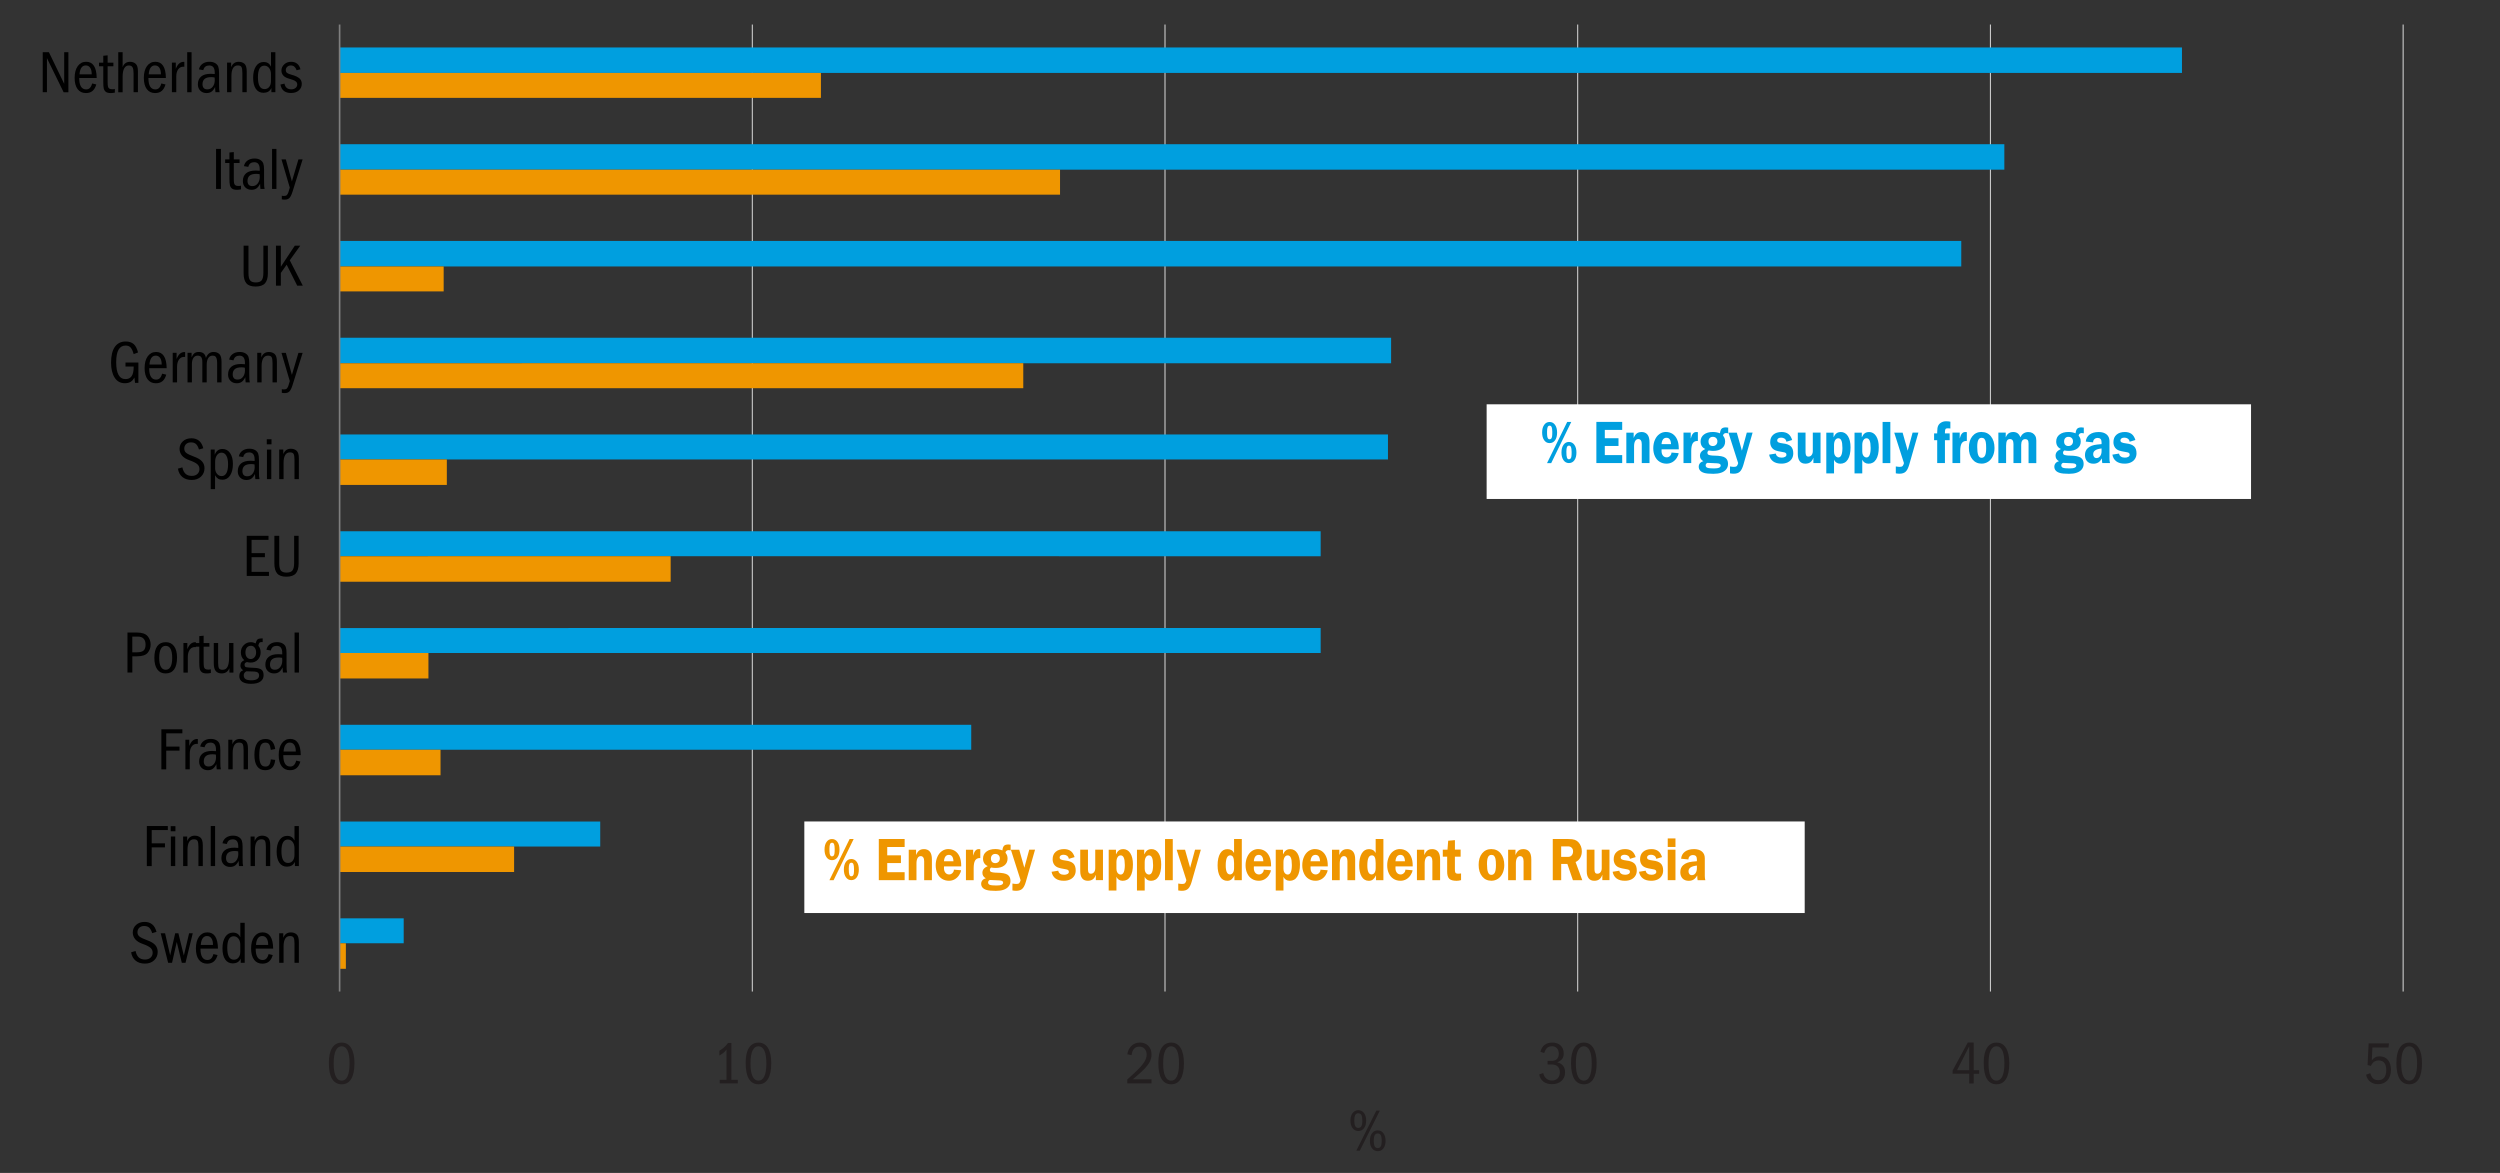 <?xml version="1.0" encoding="UTF-8"?>
<svg id="Layer_2" data-name="Layer 2" xmlns="http://www.w3.org/2000/svg" viewBox="0 0 750 351.89">
  <rect x="0" y="0" width="750" height="351.89" fill="#333333" stroke="none"/>
  <defs>
    <style>
      .cls-1 {
        fill: #ef9600;
      }

      .cls-2 {
        fill: #fff;
        fill-rule: evenodd;
      }

      .cls-3 {
        stroke: #7f7f7f;
        stroke-width: .5px;
      }

      .cls-3, .cls-4 {
        fill: none;
        stroke-linejoin: round;
      }

      .cls-4 {
        stroke: #d9d9d9;
        stroke-dasharray: 0 0 38100 28575;
        stroke-width: .3px;
      }

      .cls-5 {
        fill: #009fdf;
      }

      .cls-6 {
        fill: #231f20;
      }
    </style>
  </defs>
  <path class="cls-4" d="M225.69,7.37V297.47M349.5,7.37V297.47M473.31,7.37V297.47M597.12,7.37V297.47M720.94,7.37V297.47"/>
  <path class="cls-5" d="M654.59,14.23H101.88v7.65H654.59v-7.65h0Zm-53.29,29.03H101.88v7.65h499.42v-7.65h0Zm-12.92,29.03H101.88v7.65h486.5v-7.65h0Zm-171.05,29.03H101.88v7.65H417.33v-7.65h0Zm-.94,29.03H101.88v7.49H416.39v-7.49h0Zm-20.19,29.03H101.88v7.49H396.2v-7.49h0Zm0,29.03H101.88v7.49H396.2v-7.49h0Zm-104.84,29.03H101.88v7.49h189.49v-7.49h0Zm-111.3,29.03H101.88v7.49h78.19v-7.49h0Zm-58.95,29.03h-19.24v7.49h19.24v-7.49h0Z"/>
  <path class="cls-1" d="M246.28,21.88H101.88v7.49H246.28v-7.49h0Zm71.73,29.03H101.88v7.49h216.13v-7.49h0Zm-184.91,29.03h-31.22v7.49h31.22v-7.49h0Zm173.88,29.03H101.88v7.49h205.1v-7.49h0Zm-172.93,28.87h-32.16v7.65h32.16v-7.65h0Zm67.15,29.03H101.88v7.65h99.32v-7.65h0Zm-72.67,29.03h-26.65v7.65h26.65v-7.65h0Zm3.63,29.03h-30.28v7.65h30.28v-7.65h0Zm22.07,29.03h-52.35v7.65h52.35v-7.65h0Zm-50.47,29.03h-1.88v7.65h1.88v-7.65h0Z"/>
  <line class="cls-3" x1="101.88" y1="7.37" x2="101.88" y2="297.47"/>
  <path class="cls-6" d="M102.51,312.78c1.24,0,2.18,.54,2.84,1.61,.66,1.07,.99,2.59,.99,4.55,0,2.1-.33,3.68-.98,4.75-.65,1.07-1.61,1.6-2.85,1.6s-2.23-.54-2.88-1.61c-.65-1.07-.97-2.66-.97-4.76s.33-3.54,1-4.58,1.62-1.56,2.85-1.56Zm-.02,1.1c-.74,0-1.33,.42-1.75,1.27-.42,.85-.63,2.14-.63,3.9s.21,3,.62,3.86c.41,.86,1,1.29,1.77,1.29s1.34-.43,1.75-1.3c.41-.86,.62-2.15,.62-3.85s-.2-3.02-.61-3.88c-.41-.86-1-1.29-1.78-1.29Z"/>
  <g>
    <path class="cls-6" d="M215.92,325.03v-1.08h2.03v-9.07c-.3,.38-.62,.72-.97,1-.35,.28-.74,.54-1.17,.78v-1.44c.49-.29,.94-.61,1.35-.96,.41-.35,.83-.81,1.26-1.38h.99v11.07h1.93v1.08h-5.42Z"/>
    <path class="cls-6" d="M227.55,312.78c1.24,0,2.18,.54,2.84,1.61,.66,1.07,.99,2.59,.99,4.55,0,2.1-.33,3.68-.98,4.75-.65,1.07-1.61,1.6-2.85,1.6s-2.23-.54-2.88-1.61c-.65-1.07-.97-2.66-.97-4.76s.33-3.54,1-4.58,1.62-1.56,2.85-1.56Zm-.02,1.1c-.74,0-1.33,.42-1.75,1.27-.42,.85-.63,2.14-.63,3.9s.21,3,.62,3.86c.41,.86,1,1.29,1.77,1.29s1.34-.43,1.75-1.3c.41-.86,.62-2.15,.62-3.85s-.2-3.02-.61-3.88c-.41-.86-1-1.29-1.78-1.29Z"/>
  </g>
  <g>
    <path class="cls-6" d="M338.19,325.03v-1.21c2.2-1.91,3.71-3.39,4.55-4.46,.84-1.06,1.26-2.04,1.26-2.94,0-.72-.2-1.31-.6-1.76-.4-.45-.94-.67-1.61-.67-.64,0-1.15,.21-1.55,.62-.4,.41-.65,1.06-.77,1.94l-1.28-.27c.18-1.09,.61-1.95,1.29-2.57,.68-.62,1.51-.94,2.49-.94,1.04,0,1.89,.33,2.53,.98,.64,.65,.96,1.52,.96,2.58,0,.74-.16,1.45-.49,2.11-.32,.66-.83,1.36-1.5,2.09-.68,.73-1.89,1.82-3.63,3.26h5.62v1.24h-7.27Z"/>
    <path class="cls-6" d="M351.35,312.78c1.24,0,2.18,.54,2.84,1.61,.66,1.07,.99,2.59,.99,4.55,0,2.1-.33,3.68-.98,4.75-.65,1.07-1.61,1.6-2.85,1.6s-2.23-.54-2.88-1.61c-.65-1.07-.97-2.66-.97-4.76s.33-3.54,1-4.58,1.62-1.56,2.85-1.56Zm-.02,1.1c-.74,0-1.33,.42-1.75,1.27-.42,.85-.63,2.14-.63,3.9s.21,3,.62,3.86c.41,.86,1,1.29,1.77,1.29s1.34-.43,1.75-1.3c.41-.86,.62-2.15,.62-3.85s-.2-3.02-.61-3.88c-.41-.86-1-1.29-1.78-1.29Z"/>
  </g>
  <g>
    <path class="cls-6" d="M464.27,319.35v-1.08h1.24c.67,0,1.19-.19,1.57-.57s.56-.9,.56-1.58-.18-1.21-.55-1.63c-.37-.41-.86-.62-1.49-.62s-1.1,.17-1.47,.5c-.37,.33-.65,.84-.86,1.54l-1.15-.36c.25-.96,.68-1.66,1.29-2.11,.61-.44,1.37-.67,2.3-.67,1.04,0,1.87,.3,2.48,.89s.92,1.38,.92,2.37c0,.67-.15,1.21-.44,1.61-.29,.4-.8,.76-1.5,1.07,.79,.19,1.38,.54,1.77,1.05,.39,.51,.58,1.16,.58,1.95,0,1.06-.36,1.91-1.07,2.56s-1.67,.98-2.85,.98c-1.07,0-1.94-.26-2.61-.79-.67-.53-1.08-1.24-1.22-2.14l1.19-.41c.17,.72,.49,1.28,.95,1.67,.47,.39,1.02,.58,1.66,.58,.72,0,1.3-.22,1.73-.67,.43-.44,.65-1.05,.65-1.82s-.22-1.35-.67-1.75c-.44-.4-1.09-.59-1.94-.59h-1.06Z"/>
    <path class="cls-6" d="M475.16,312.78c1.24,0,2.18,.54,2.84,1.61,.66,1.07,.99,2.59,.99,4.55,0,2.1-.33,3.68-.98,4.75-.65,1.07-1.61,1.6-2.85,1.6s-2.23-.54-2.88-1.61c-.65-1.07-.97-2.66-.97-4.76s.33-3.54,1-4.58,1.62-1.56,2.85-1.56Zm-.02,1.1c-.74,0-1.33,.42-1.75,1.27-.42,.85-.63,2.14-.63,3.9s.21,3,.62,3.86c.41,.86,1,1.29,1.77,1.29s1.34-.43,1.75-1.3c.41-.86,.62-2.15,.62-3.85s-.2-3.02-.61-3.88c-.41-.86-1-1.29-1.78-1.29Z"/>
  </g>
  <g>
    <path class="cls-6" d="M590.75,325.03v-2.9h-4.97v-.97l4.54-8.39h1.8v8.28h1.62v1.08h-1.62v2.9h-1.37Zm0-11.12l-3.64,7.15h3.64v-7.15Z"/>
    <path class="cls-6" d="M598.96,312.78c1.24,0,2.18,.54,2.84,1.61,.66,1.07,.99,2.59,.99,4.55,0,2.1-.33,3.68-.98,4.75-.65,1.07-1.61,1.6-2.85,1.6s-2.23-.54-2.88-1.61c-.65-1.07-.97-2.66-.97-4.76s.33-3.54,1-4.58,1.62-1.56,2.85-1.56Zm-.02,1.1c-.74,0-1.33,.42-1.75,1.27-.42,.85-.63,2.14-.63,3.9s.21,3,.62,3.86c.41,.86,1,1.29,1.77,1.29s1.34-.43,1.75-1.3c.41-.86,.62-2.15,.62-3.85s-.2-3.02-.61-3.88c-.41-.86-1-1.29-1.78-1.29Z"/>
  </g>
  <g>
    <path class="cls-6" d="M711.09,321.97c.22,.72,.5,1.25,.86,1.58,.36,.34,.88,.5,1.55,.5,.77,0,1.36-.26,1.76-.78,.41-.52,.61-1.28,.61-2.28,0-.91-.19-1.61-.57-2.11s-.94-.74-1.68-.74c-.53,0-.98,.12-1.36,.37s-.71,.66-.98,1.25l-1.01-.25,.32-6.5h6.1l-.13,1.24h-4.84l-.18,3.83c.34-.41,.68-.71,1.03-.89,.35-.19,.79-.28,1.33-.28,1.06,0,1.88,.36,2.48,1.09,.6,.73,.9,1.7,.9,2.92,0,1.36-.35,2.42-1.06,3.19-.71,.77-1.64,1.15-2.81,1.15-.92,0-1.71-.26-2.37-.77-.65-.52-1.06-1.21-1.21-2.07l1.24-.47Z"/>
    <path class="cls-6" d="M722.77,312.78c1.24,0,2.18,.54,2.84,1.61,.66,1.07,.99,2.59,.99,4.55,0,2.1-.33,3.68-.98,4.75-.65,1.07-1.61,1.6-2.85,1.6s-2.23-.54-2.88-1.61c-.65-1.07-.97-2.66-.97-4.76s.33-3.54,1-4.58,1.62-1.56,2.85-1.56Zm-.02,1.1c-.74,0-1.33,.42-1.75,1.27-.42,.85-.63,2.14-.63,3.9s.21,3,.62,3.86c.41,.86,1,1.29,1.77,1.29s1.34-.43,1.75-1.3c.41-.86,.62-2.15,.62-3.85s-.2-3.02-.61-3.88c-.41-.86-1-1.29-1.78-1.29Z"/>
  </g>
  <g>
    <path d="M19.08,27.66l-5-10.22v10.22h-1.26V15.66h1.85l4.59,9.49V15.66h1.26v12.01h-1.44Z"/>
    <path d="M28.89,25.32c-.23,.84-.59,1.48-1.1,1.93s-1.18,.67-2.02,.67c-1.07,0-1.9-.4-2.49-1.19s-.89-1.91-.89-3.37,.31-2.66,.94-3.53c.63-.86,1.47-1.3,2.51-1.3s1.78,.4,2.32,1.19,.82,2.02,.85,3.67h-5.24v.13c0,1.09,.18,1.91,.53,2.47,.35,.55,.87,.83,1.54,.83,.46,0,.83-.14,1.12-.43,.29-.29,.52-.74,.68-1.35l1.24,.29Zm-1.37-3.01c0-.88-.16-1.54-.48-2-.32-.46-.76-.68-1.34-.68-.52,0-.94,.22-1.26,.65-.32,.43-.52,1.11-.59,2.03h3.67Z"/>
    <path d="M34.44,27.79c-.32,.06-.58,.1-.76,.11-.19,.01-.33,.02-.44,.02-.7,0-1.2-.13-1.5-.38-.31-.25-.51-.58-.61-.97-.1-.4-.15-1.08-.15-2.05v-4.64h-1.28v-1.08h1.28v-2.07l1.31-.13v2.2h1.73v1.08h-1.73v4.64c0,.66,.03,1.13,.09,1.4,.06,.28,.18,.49,.37,.63,.19,.14,.49,.22,.91,.22,.16,0,.29,0,.41-.02,.12-.01,.25-.04,.38-.07v1.12Z"/>
    <path d="M40.07,27.66v-5.72c0-.8-.1-1.39-.31-1.75-.2-.37-.58-.55-1.13-.55-.59,0-1.04,.29-1.36,.86-.32,.58-.48,1.39-.48,2.45v4.72h-1.31V15.66h1.31v4.5c.18-.54,.46-.95,.85-1.22s.84-.4,1.37-.4c.67,0,1.24,.2,1.69,.6,.46,.4,.68,1.16,.68,2.26v6.26h-1.31Z"/>
    <path d="M49.65,25.32c-.23,.84-.59,1.48-1.1,1.93s-1.18,.67-2.02,.67c-1.07,0-1.9-.4-2.49-1.19s-.89-1.91-.89-3.37,.31-2.66,.94-3.53c.63-.86,1.47-1.3,2.51-1.3s1.78,.4,2.32,1.19,.82,2.02,.85,3.67h-5.24v.13c0,1.09,.18,1.91,.53,2.47,.35,.55,.87,.83,1.54,.83,.46,0,.83-.14,1.12-.43,.29-.29,.52-.74,.68-1.35l1.24,.29Zm-1.37-3.01c0-.88-.16-1.54-.48-2-.32-.46-.76-.68-1.34-.68-.52,0-.94,.22-1.26,.65-.32,.43-.52,1.11-.59,2.03h3.67Z"/>
    <path d="M51.57,27.66v-8.87h1.17v1.85c.3-.74,.64-1.28,1.03-1.6,.39-.32,.83-.49,1.31-.49h.22v1.48l-.31-.02c-.65,0-1.16,.27-1.54,.8-.38,.53-.57,1.26-.57,2.17v4.68h-1.31Z"/>
    <path d="M56.16,27.66V15.66h1.31v12.01h-1.31Z"/>
    <path d="M64.64,27.66c-.02-.2-.05-.43-.07-.69-.02-.26-.04-.55-.04-.87-.31,.65-.67,1.11-1.08,1.4s-.9,.42-1.48,.42c-.77,0-1.4-.24-1.88-.72-.49-.48-.73-1.12-.73-1.91,0-1.01,.33-1.78,.98-2.33,.65-.55,1.62-.82,2.91-.82,.58,.01,.97,.04,1.17,.07v-.45c0-.71-.14-1.24-.41-1.59-.27-.35-.69-.53-1.25-.53-.44,0-.82,.11-1.12,.32-.3,.22-.52,.58-.65,1.08l-1.3-.22c.13-.7,.48-1.25,1.05-1.67,.57-.41,1.27-.62,2.1-.62,.67,0,1.24,.13,1.7,.4s.77,.62,.94,1.06c.16,.44,.24,1.06,.24,1.86v3.37c0,.77,0,1.29,.03,1.58,.02,.28,.06,.57,.13,.85h-1.26Zm-.23-4.41c-.17-.04-.33-.06-.5-.08-.16-.02-.34-.03-.53-.03-.91,0-1.58,.18-2,.54-.42,.36-.63,.89-.63,1.6,0,.46,.12,.83,.35,1.11,.23,.28,.61,.42,1.12,.42,.65,0,1.18-.26,1.59-.78s.62-1.18,.62-1.97c0-.34-.01-.61-.04-.81Z"/>
    <path d="M72.71,27.66v-5.74c0-.88-.09-1.48-.26-1.8s-.54-.49-1.09-.49c-.64,0-1.12,.26-1.44,.79-.32,.53-.49,1.31-.49,2.34v4.9h-1.31v-8.87h1.22v1.37c.24-.58,.55-.99,.92-1.24s.83-.38,1.37-.38c.67,0,1.24,.2,1.7,.59,.46,.4,.69,1.17,.69,2.32v6.21h-1.31Z"/>
    <path d="M81.42,27.66v-1.24c-.25,.5-.58,.87-.98,1.09-.4,.22-.87,.33-1.39,.33-1,0-1.76-.4-2.3-1.19s-.81-1.9-.81-3.33,.29-2.62,.86-3.46c.57-.84,1.33-1.26,2.29-1.26,.55,0,1,.12,1.35,.35,.35,.23,.64,.58,.86,1.04v-4.34h1.31v12.01h-1.19Zm-.13-5.42c0-.74-.19-1.35-.56-1.83-.37-.47-.85-.71-1.44-.71-.62,0-1.1,.29-1.42,.86-.32,.58-.49,1.44-.49,2.59,0,1.22,.17,2.13,.5,2.71s.83,.87,1.5,.87c.55,0,1.01-.21,1.37-.64,.36-.43,.54-1.01,.54-1.75v-2.11Z"/>
    <path d="M86.44,23.52c-.67-.22-1.18-.52-1.51-.93s-.5-.87-.5-1.41c0-.71,.27-1.33,.82-1.85,.55-.53,1.24-.79,2.08-.79,.71,0,1.3,.18,1.78,.54,.48,.36,.82,.93,1.03,1.71l-1.15,.29c-.17-.48-.4-.84-.68-1.08-.29-.24-.64-.36-1.04-.36-.44,0-.81,.13-1.1,.4s-.43,.59-.43,.96c0,.41,.13,.71,.41,.9,.27,.19,.69,.36,1.27,.51,.58,.15,1.11,.35,1.61,.58,.5,.24,.87,.53,1.12,.88s.38,.78,.38,1.3c0,.79-.3,1.45-.89,1.96-.59,.52-1.37,.77-2.33,.77-.89,0-1.6-.2-2.13-.61-.53-.41-.89-1.05-1.05-1.93l1.22-.27c.2,1.14,.89,1.71,2.05,1.71,.52,0,.94-.14,1.27-.41,.33-.28,.5-.62,.5-1.04,0-.35-.12-.63-.35-.85-.23-.22-.55-.4-.95-.53l-1.4-.45Z"/>
  </g>
  <g>
    <path d="M64.82,56.68v-12.01h1.46v12.01h-1.46Z"/>
    <path d="M72.29,56.81c-.32,.06-.58,.1-.76,.11-.19,.01-.33,.02-.44,.02-.7,0-1.2-.13-1.5-.38-.31-.25-.51-.58-.61-.97-.1-.4-.15-1.08-.15-2.05v-4.64h-1.28v-1.08h1.28v-2.07l1.31-.13v2.2h1.73v1.08h-1.73v4.64c0,.66,.03,1.13,.09,1.4,.06,.28,.18,.49,.37,.63,.19,.14,.49,.22,.91,.22,.16,0,.29,0,.41-.02,.12-.01,.25-.04,.38-.07v1.12Z"/>
    <path d="M78.14,56.68c-.02-.2-.05-.43-.07-.69-.02-.26-.04-.55-.04-.87-.31,.65-.67,1.11-1.08,1.4s-.9,.42-1.48,.42c-.77,0-1.4-.24-1.88-.72-.49-.48-.73-1.12-.73-1.91,0-1.01,.33-1.78,.98-2.33,.65-.55,1.62-.82,2.91-.82,.58,.01,.97,.04,1.17,.07v-.45c0-.71-.14-1.24-.41-1.59-.27-.35-.69-.53-1.25-.53-.44,0-.82,.11-1.12,.32-.3,.22-.52,.58-.65,1.08l-1.3-.22c.13-.7,.48-1.25,1.05-1.67,.57-.41,1.27-.62,2.1-.62,.67,0,1.24,.13,1.7,.4s.77,.62,.94,1.06c.16,.44,.24,1.06,.24,1.86v3.37c0,.77,0,1.29,.03,1.58,.02,.28,.06,.57,.13,.85h-1.26Zm-.23-4.41c-.17-.04-.33-.06-.5-.08-.16-.02-.34-.03-.53-.03-.91,0-1.58,.18-2,.54-.42,.36-.63,.89-.63,1.6,0,.46,.12,.83,.35,1.11,.23,.28,.61,.42,1.12,.42,.65,0,1.18-.26,1.59-.78s.62-1.18,.62-1.97c0-.34-.01-.61-.04-.81Z"/>
    <path d="M81.62,56.68v-12.01h1.31v12.01h-1.31Z"/>
    <path d="M84.55,58.72c.14,.02,.25,.04,.33,.05,.08,.01,.17,.02,.28,.02,.42,0,.72-.09,.89-.27s.32-.44,.45-.79,.27-.83,.44-1.44l-2.5-8.48h1.31l1.82,6.62,1.96-6.62h1.26l-3.01,9.63c-.29,.94-.6,1.58-.93,1.93-.33,.35-.81,.52-1.45,.52-.29,0-.58-.03-.86-.09v-1.08Z"/>
  </g>
  <g>
    <path d="M78.99,73.7h1.37v8.32c0,1.32-.29,2.31-.85,2.96-.57,.65-1.52,.98-2.83,.98s-2.22-.33-2.77-.98c-.55-.65-.83-1.66-.83-3.02v-8.26h1.46v8.26c0,1.03,.17,1.75,.5,2.16,.33,.41,.9,.61,1.7,.61,.85,0,1.44-.22,1.77-.65,.33-.43,.5-1.18,.5-2.23v-8.15Z"/>
    <path d="M89.17,85.71l-3.17-6.3-1.75,2.47v3.83h-1.46v-12.01h1.46v6.32l4.19-6.32h1.64l-3.15,4.39,3.91,7.61h-1.67Z"/>
  </g>
  <g>
    <path d="M40.52,114.89l-.2-1.64c-.31,.61-.7,1.05-1.16,1.32s-1.04,.4-1.72,.4c-1.3,0-2.31-.55-3.03-1.66s-1.09-2.61-1.09-4.52c0-2.06,.38-3.64,1.13-4.72,.76-1.08,1.84-1.62,3.26-1.62,1.01,0,1.81,.26,2.39,.77s1.03,1.36,1.31,2.52l-1.31,.5c-.24-.89-.53-1.54-.88-1.95-.35-.41-.86-.62-1.55-.62-.92,0-1.62,.41-2.1,1.23-.47,.82-.71,2.08-.71,3.77s.23,2.94,.7,3.79c.47,.85,1.17,1.27,2.11,1.27,.8,0,1.41-.29,1.82-.88s.61-1.48,.61-2.68v-.2h-2.45v-1.21h3.87v6.1h-1.01Z"/>
    <path d="M49.88,112.38c-.23,.84-.59,1.48-1.1,1.93s-1.18,.67-2.02,.67c-1.07,0-1.9-.4-2.49-1.19s-.89-1.91-.89-3.37,.31-2.66,.94-3.53c.63-.86,1.47-1.3,2.51-1.3s1.78,.4,2.32,1.19,.82,2.02,.85,3.67h-5.24v.13c0,1.09,.18,1.91,.53,2.47,.35,.55,.87,.83,1.54,.83,.46,0,.83-.14,1.12-.43,.29-.29,.52-.74,.68-1.35l1.24,.29Zm-1.37-3.01c0-.88-.16-1.54-.48-2-.32-.46-.76-.68-1.34-.68-.52,0-.94,.22-1.26,.65-.32,.43-.52,1.11-.59,2.03h3.67Z"/>
    <path d="M51.81,114.72v-8.87h1.17v1.85c.3-.74,.64-1.28,1.03-1.6,.39-.32,.83-.49,1.31-.49h.22v1.48l-.31-.02c-.65,0-1.16,.27-1.54,.8-.38,.53-.57,1.26-.57,2.17v4.68h-1.31Z"/>
    <path d="M65.14,114.72v-5.83c0-.56-.05-1-.15-1.3-.1-.3-.24-.52-.4-.68-.17-.15-.44-.22-.83-.22-.55,0-.98,.24-1.29,.73-.31,.49-.46,1.17-.46,2.04v5.26h-1.31v-6.07c0-.71-.11-1.21-.33-1.51-.22-.3-.57-.45-1.05-.45-.56,0-1,.23-1.3,.68-.3,.46-.45,1.08-.45,1.87v5.47h-1.31v-8.87h1.22v1.37c.23-.54,.5-.95,.83-1.22s.77-.4,1.35-.4,1.08,.15,1.43,.44c.35,.29,.58,.75,.69,1.36,.23-.61,.53-1.06,.91-1.36,.38-.29,.84-.44,1.38-.44,.7,0,1.27,.2,1.72,.61,.45,.41,.67,1.21,.67,2.39v6.12h-1.31Z"/>
    <path d="M73.7,114.72c-.02-.2-.05-.43-.07-.69-.02-.26-.04-.55-.04-.87-.31,.65-.67,1.11-1.08,1.4s-.9,.42-1.48,.42c-.77,0-1.4-.24-1.88-.72-.49-.48-.73-1.12-.73-1.91,0-1.01,.33-1.78,.98-2.33,.65-.55,1.62-.82,2.91-.82,.58,.01,.97,.04,1.17,.07v-.45c0-.71-.14-1.24-.41-1.59-.27-.35-.69-.53-1.25-.53-.44,0-.82,.11-1.12,.32-.3,.22-.52,.58-.65,1.08l-1.3-.22c.13-.7,.48-1.25,1.05-1.67,.57-.41,1.27-.62,2.1-.62,.67,0,1.24,.13,1.7,.4s.77,.62,.94,1.06c.16,.44,.24,1.06,.24,1.86v3.37c0,.77,0,1.29,.03,1.58,.02,.28,.06,.57,.13,.85h-1.26Zm-.23-4.41c-.17-.04-.33-.06-.5-.08-.16-.02-.34-.03-.53-.03-.91,0-1.58,.18-2,.54-.42,.36-.63,.89-.63,1.6,0,.46,.12,.83,.35,1.11,.23,.28,.61,.42,1.12,.42,.65,0,1.18-.26,1.59-.78s.62-1.18,.62-1.97c0-.34-.01-.61-.04-.81Z"/>
    <path d="M81.76,114.72v-5.74c0-.88-.09-1.48-.26-1.8s-.54-.49-1.09-.49c-.64,0-1.12,.26-1.44,.79-.32,.53-.49,1.31-.49,2.34v4.9h-1.31v-8.87h1.22v1.37c.24-.58,.55-.99,.92-1.24s.83-.38,1.37-.38c.67,0,1.24,.2,1.7,.59,.46,.4,.69,1.17,.69,2.32v6.21h-1.31Z"/>
    <path d="M84.55,116.76c.14,.02,.25,.04,.33,.05,.08,.01,.17,.02,.28,.02,.42,0,.72-.09,.89-.27s.32-.44,.45-.79,.27-.83,.44-1.44l-2.5-8.48h1.31l1.82,6.62,1.96-6.62h1.26l-3.01,9.63c-.29,.94-.6,1.58-.93,1.93-.33,.35-.81,.52-1.45,.52-.29,0-.58-.03-.86-.09v-1.08Z"/>
  </g>
  <g>
    <path d="M59.69,134.85c-.22-.72-.5-1.26-.86-1.61-.36-.35-.88-.53-1.55-.53-.61,0-1.1,.18-1.46,.53-.36,.35-.54,.81-.54,1.36s.22,.99,.65,1.31c.43,.32,1.19,.68,2.29,1.08s1.89,.87,2.38,1.42c.5,.55,.75,1.24,.75,2.07,0,1.01-.35,1.84-1.06,2.51s-1.63,1-2.77,1-2.06-.29-2.79-.88c-.73-.59-1.18-1.43-1.35-2.52l1.33-.38c.18,.86,.5,1.51,.96,1.93,.46,.42,1.09,.63,1.88,.63,.7,0,1.25-.19,1.67-.58s.62-.88,.62-1.48-.23-1.11-.69-1.49c-.46-.38-1.21-.76-2.25-1.12-1.04-.36-1.8-.83-2.29-1.42-.49-.59-.74-1.27-.74-2.03,0-.89,.33-1.64,.98-2.25,.65-.61,1.51-.92,2.57-.92,.9,0,1.65,.24,2.25,.71,.6,.47,1.04,1.23,1.33,2.28l-1.3,.38Z"/>
    <path d="M63.22,146.75v-11.88h1.19v1.55c.25-.61,.57-1.05,.95-1.32s.85-.41,1.4-.41c.94,0,1.69,.41,2.26,1.22,.57,.82,.85,1.9,.85,3.26,0,1.46-.28,2.62-.84,3.47-.56,.85-1.32,1.28-2.28,1.28-.55,0-.99-.1-1.32-.31s-.63-.55-.91-1.03v4.16h-1.31Zm1.31-6.35c0,.71,.19,1.29,.57,1.75s.84,.68,1.38,.68c.62,0,1.1-.3,1.44-.9s.5-1.49,.5-2.66c0-1.1-.17-1.96-.52-2.56-.35-.61-.82-.91-1.42-.91s-1.04,.26-1.4,.77c-.36,.51-.54,1.15-.54,1.94v1.91Z"/>
    <path d="M76.61,143.74c-.02-.2-.05-.43-.07-.69-.02-.26-.04-.55-.04-.87-.31,.65-.67,1.11-1.08,1.4s-.9,.42-1.48,.42c-.77,0-1.4-.24-1.88-.72-.49-.48-.73-1.12-.73-1.91,0-1.01,.33-1.78,.98-2.33,.65-.55,1.62-.82,2.91-.82,.58,.01,.97,.04,1.17,.07v-.45c0-.71-.14-1.24-.41-1.59-.27-.35-.69-.53-1.25-.53-.44,0-.82,.11-1.12,.32-.3,.22-.52,.58-.65,1.08l-1.3-.22c.13-.7,.48-1.25,1.05-1.67,.57-.41,1.27-.62,2.1-.62,.67,0,1.24,.13,1.7,.4s.77,.62,.94,1.06c.16,.44,.24,1.06,.24,1.86v3.37c0,.77,0,1.29,.03,1.58,.02,.28,.06,.57,.13,.85h-1.26Zm-.23-4.41c-.17-.04-.33-.06-.5-.08-.16-.02-.34-.03-.53-.03-.91,0-1.58,.18-2,.54-.42,.36-.63,.89-.63,1.6,0,.46,.12,.83,.35,1.11,.23,.28,.61,.42,1.12,.42,.65,0,1.18-.26,1.59-.78s.62-1.18,.62-1.97c0-.34-.01-.61-.04-.81Z"/>
    <path d="M80.03,133.3v-1.53h1.42v1.53h-1.42Zm.05,10.44v-8.87h1.31v8.87h-1.31Z"/>
    <path d="M88.35,143.74v-5.74c0-.88-.09-1.48-.26-1.8s-.54-.49-1.09-.49c-.64,0-1.12,.26-1.44,.79-.32,.53-.49,1.31-.49,2.34v4.9h-1.31v-8.87h1.22v1.37c.24-.58,.55-.99,.92-1.24s.83-.38,1.37-.38c.67,0,1.24,.2,1.7,.59,.46,.4,.69,1.17,.69,2.32v6.21h-1.31Z"/>
  </g>
  <g>
    <path d="M74.02,172.76v-12.01h6.53v1.21h-5.08v3.98h4v1.21h-4v4.41h5.22v1.21h-6.68Z"/>
    <path d="M88.22,160.75h1.37v8.32c0,1.32-.29,2.31-.85,2.96-.57,.65-1.52,.98-2.83,.98s-2.22-.33-2.77-.98c-.55-.65-.83-1.66-.83-3.02v-8.26h1.46v8.26c0,1.03,.17,1.75,.5,2.16,.33,.41,.9,.61,1.7,.61,.85,0,1.44-.22,1.77-.65,.33-.43,.5-1.18,.5-2.23v-8.15Z"/>
  </g>
  <g>
    <path d="M38.24,201.77v-12.01h2.79c1.54,0,2.61,.35,3.23,1.06,.62,.71,.93,1.56,.93,2.56,0,.94-.3,1.76-.89,2.46-.59,.7-1.65,1.05-3.18,1.05h-1.42v4.88h-1.46Zm2.86-6.08c.94,0,1.6-.18,1.99-.54,.39-.36,.58-.95,.58-1.76,0-.77-.19-1.36-.58-1.78-.38-.42-.95-.63-1.69-.63h-1.71v4.72h1.4Z"/>
    <path d="M49.74,192.65c1.06,0,1.88,.4,2.48,1.21,.59,.8,.89,1.93,.89,3.38,0,1.58-.29,2.78-.86,3.58-.58,.8-1.43,1.21-2.56,1.21s-1.91-.4-2.5-1.21-.88-1.96-.88-3.47,.29-2.72,.87-3.51,1.44-1.19,2.56-1.19Zm-.05,1.1c-.64,0-1.12,.31-1.44,.92-.32,.61-.49,1.51-.49,2.68s.16,2.1,.5,2.69c.33,.59,.81,.89,1.45,.89s1.12-.3,1.45-.89c.33-.59,.5-1.49,.5-2.69s-.17-2.1-.5-2.7-.82-.9-1.47-.9Z"/>
    <path d="M55.03,201.77v-8.87h1.17v1.85c.3-.74,.64-1.28,1.03-1.6,.39-.32,.83-.49,1.31-.49h.22v1.48l-.31-.02c-.65,0-1.16,.27-1.54,.8-.38,.53-.57,1.26-.57,2.17v4.68h-1.31Z"/>
    <path d="M63.24,201.9c-.32,.06-.58,.1-.76,.11-.19,.01-.33,.02-.44,.02-.7,0-1.2-.13-1.5-.38-.31-.25-.51-.58-.61-.97-.1-.4-.15-1.08-.15-2.05v-4.64h-1.28v-1.08h1.28v-2.07l1.31-.13v2.2h1.73v1.08h-1.73v4.64c0,.66,.03,1.13,.09,1.4,.06,.28,.18,.49,.37,.63,.19,.14,.49,.22,.91,.22,.16,0,.29,0,.41-.02,.12-.01,.25-.04,.38-.07v1.12Z"/>
    <path d="M68.82,201.77v-1.31c-.24,.54-.55,.94-.93,1.19s-.84,.38-1.4,.38c-.73,0-1.31-.23-1.73-.68-.42-.46-.63-1.27-.63-2.43v-6.01h1.31v5.87c0,.85,.09,1.42,.27,1.72,.18,.29,.54,.44,1.08,.44,.66,0,1.15-.3,1.46-.89,.31-.59,.47-1.5,.47-2.71v-4.43h1.31v8.87h-1.22Z"/>
    <path d="M76.38,200.35c1.01,.06,1.71,.26,2.11,.59,.4,.34,.59,.88,.59,1.62,0,.82-.32,1.45-.97,1.91-.65,.46-1.58,.68-2.79,.68-1.13,0-2-.2-2.61-.59-.61-.4-.92-.97-.92-1.73,0-.91,.39-1.5,1.17-1.76-.3-.19-.51-.4-.64-.62-.13-.22-.19-.48-.19-.76,0-.41,.1-.74,.3-1,.2-.26,.48-.47,.85-.64-.36-.31-.62-.66-.78-1.04-.16-.38-.24-.82-.24-1.3,0-.86,.29-1.59,.88-2.18,.59-.59,1.29-.88,2.11-.88,.3,0,.56,.04,.78,.11,.22,.07,.45,.16,.67,.27,.14-.62,.34-1.03,.58-1.22,.24-.19,.64-.29,1.21-.29h.31v1.12s-.08-.02-.13-.03-.12,0-.21,0c-.31,0-.54,.09-.67,.28s-.23,.46-.28,.84c.25,.32,.43,.65,.53,.97,.1,.32,.15,.67,.15,1.03,0,.85-.28,1.57-.83,2.16s-1.27,.88-2.16,.88c-.22,0-.41-.02-.58-.04s-.34-.07-.52-.12c-.28,.08-.47,.19-.58,.32-.11,.13-.16,.3-.16,.5,0,.26,.08,.46,.22,.59,.15,.13,.54,.22,1.18,.25l1.62,.09Zm-2.5,1.04c-.28,.18-.47,.36-.59,.55-.11,.19-.17,.41-.17,.66,0,.5,.18,.88,.53,1.12,.35,.25,.93,.37,1.74,.37s1.35-.13,1.75-.38c.4-.25,.59-.61,.59-1.08,0-.74-.49-1.13-1.47-1.17-.98-.04-1.77-.06-2.38-.07Zm1.39-7.65c-.5,0-.9,.17-1.2,.52s-.44,.85-.44,1.49c0,.6,.15,1.08,.44,1.43,.29,.35,.67,.53,1.14,.53s.86-.19,1.16-.56c.31-.37,.46-.85,.46-1.42s-.14-1.04-.42-1.42c-.28-.38-.66-.58-1.14-.58Z"/>
    <path d="M84.89,201.77c-.02-.2-.05-.43-.07-.69-.02-.26-.04-.55-.04-.87-.31,.65-.67,1.11-1.08,1.4s-.9,.42-1.48,.42c-.77,0-1.4-.24-1.88-.72-.49-.48-.73-1.12-.73-1.91,0-1.01,.33-1.78,.98-2.33,.65-.55,1.62-.82,2.91-.82,.58,.01,.97,.04,1.17,.07v-.45c0-.71-.14-1.24-.41-1.59-.27-.35-.69-.53-1.25-.53-.44,0-.82,.11-1.12,.32-.3,.22-.52,.58-.65,1.08l-1.3-.22c.13-.7,.48-1.25,1.05-1.67,.57-.41,1.27-.62,2.1-.62,.67,0,1.24,.13,1.7,.4s.77,.62,.94,1.06c.16,.44,.24,1.06,.24,1.86v3.37c0,.77,0,1.29,.03,1.58,.02,.28,.06,.57,.13,.85h-1.26Zm-.23-4.41c-.17-.04-.33-.06-.5-.08-.16-.02-.34-.03-.53-.03-.91,0-1.58,.18-2,.54-.42,.36-.63,.89-.63,1.6,0,.46,.12,.83,.35,1.11,.23,.28,.61,.42,1.12,.42,.65,0,1.18-.26,1.59-.78s.62-1.18,.62-1.97c0-.34-.01-.61-.04-.81Z"/>
    <path d="M88.37,201.77v-12.01h1.31v12.01h-1.31Z"/>
  </g>
  <g>
    <path d="M48.41,230.8v-12.01h6.3v1.21h-4.84v3.98h3.98v1.21h-3.98v5.62h-1.46Z"/>
    <path d="M55.62,230.8v-8.87h1.17v1.85c.3-.74,.64-1.28,1.03-1.6,.39-.32,.83-.49,1.31-.49h.22v1.48l-.31-.02c-.65,0-1.16,.27-1.54,.8-.38,.53-.57,1.26-.57,2.17v4.68h-1.31Z"/>
    <path d="M65.02,230.8c-.02-.2-.05-.43-.07-.69-.02-.26-.04-.55-.04-.87-.31,.65-.67,1.11-1.08,1.4s-.9,.42-1.48,.42c-.77,0-1.4-.24-1.88-.72-.49-.48-.73-1.12-.73-1.91,0-1.01,.33-1.78,.98-2.33,.65-.55,1.62-.82,2.91-.82,.58,.01,.97,.04,1.17,.07v-.45c0-.71-.14-1.24-.41-1.59-.27-.35-.69-.53-1.25-.53-.44,0-.82,.11-1.12,.32-.3,.22-.52,.58-.65,1.08l-1.3-.22c.13-.7,.48-1.25,1.05-1.67,.57-.41,1.27-.62,2.1-.62,.67,0,1.24,.13,1.7,.4s.77,.62,.94,1.06c.16,.44,.24,1.06,.24,1.86v3.37c0,.77,0,1.29,.03,1.58,.02,.28,.06,.57,.13,.85h-1.26Zm-.23-4.41c-.17-.04-.33-.06-.5-.08-.16-.02-.34-.03-.53-.03-.91,0-1.58,.18-2,.54-.42,.36-.63,.89-.63,1.6,0,.46,.12,.83,.35,1.11,.23,.28,.61,.42,1.12,.42,.65,0,1.18-.26,1.59-.78s.62-1.18,.62-1.97c0-.34-.01-.61-.04-.81Z"/>
    <path d="M73.08,230.8v-5.74c0-.88-.09-1.48-.26-1.8s-.54-.49-1.09-.49c-.64,0-1.12,.26-1.44,.79-.32,.53-.49,1.31-.49,2.34v4.9h-1.31v-8.87h1.22v1.37c.24-.58,.55-.99,.92-1.24s.83-.38,1.37-.38c.67,0,1.24,.2,1.7,.59,.46,.4,.69,1.17,.69,2.32v6.21h-1.31Z"/>
    <path d="M82.57,227.96c-.12,1.07-.43,1.85-.92,2.35-.49,.5-1.19,.75-2.11,.75-1.06,0-1.86-.39-2.4-1.17-.55-.78-.82-1.92-.82-3.42s.28-2.76,.84-3.57c.56-.81,1.38-1.21,2.47-1.21,.86,0,1.53,.24,1.99,.73s.78,1.25,.95,2.28l-1.33,.27c-.11-.84-.28-1.41-.52-1.72-.24-.31-.61-.46-1.12-.46-.66,0-1.13,.29-1.4,.87-.28,.58-.41,1.59-.41,3.03,0,1.09,.14,1.91,.42,2.46,.28,.55,.76,.82,1.43,.82,.5,0,.88-.17,1.13-.51,.25-.34,.41-.89,.47-1.65l1.33,.16Z"/>
    <path d="M90.11,228.46c-.23,.84-.59,1.48-1.1,1.93s-1.18,.67-2.02,.67c-1.07,0-1.9-.4-2.49-1.19s-.89-1.91-.89-3.37,.31-2.66,.94-3.53c.63-.86,1.47-1.3,2.51-1.3s1.78,.4,2.32,1.19,.82,2.02,.85,3.67h-5.24v.13c0,1.09,.18,1.91,.53,2.47,.35,.55,.87,.83,1.54,.83,.46,0,.83-.14,1.12-.43,.29-.29,.52-.74,.68-1.35l1.24,.29Zm-1.37-3.01c0-.88-.16-1.54-.48-2-.32-.46-.76-.68-1.34-.68-.52,0-.94,.22-1.26,.65-.32,.43-.52,1.11-.59,2.03h3.67Z"/>
  </g>
  <g>
    <path d="M44.05,259.82v-12.01h6.3v1.21h-4.84v3.98h3.98v1.21h-3.98v5.62h-1.46Z"/>
    <path d="M51.21,249.38v-1.53h1.42v1.53h-1.42Zm.05,10.44v-8.87h1.31v8.87h-1.31Z"/>
    <path d="M59.53,259.82v-5.74c0-.88-.09-1.48-.26-1.8s-.54-.49-1.09-.49c-.64,0-1.12,.26-1.44,.79-.32,.53-.49,1.31-.49,2.34v4.9h-1.31v-8.87h1.22v1.37c.24-.58,.55-.99,.92-1.24s.83-.38,1.37-.38c.67,0,1.24,.2,1.7,.59,.46,.4,.69,1.17,.69,2.32v6.21h-1.31Z"/>
    <path d="M63.22,259.82v-12.01h1.31v12.01h-1.31Z"/>
    <path d="M71.7,259.82c-.02-.2-.05-.43-.07-.69-.02-.26-.04-.55-.04-.87-.31,.65-.67,1.11-1.08,1.4-.41,.28-.9,.42-1.48,.42-.77,0-1.4-.24-1.88-.72-.49-.48-.73-1.12-.73-1.91,0-1.01,.33-1.79,.98-2.33,.65-.55,1.62-.82,2.91-.82,.58,.01,.97,.04,1.17,.07v-.45c0-.71-.14-1.24-.41-1.59-.27-.35-.69-.53-1.25-.53-.44,0-.82,.11-1.12,.32s-.52,.58-.65,1.08l-1.3-.22c.13-.7,.48-1.25,1.05-1.67,.57-.41,1.27-.62,2.1-.62,.67,0,1.24,.13,1.7,.41,.46,.27,.77,.62,.94,1.06,.16,.44,.24,1.06,.24,1.86v3.37c0,.77,0,1.29,.03,1.57,.02,.28,.06,.57,.13,.86h-1.26Zm-.23-4.41c-.17-.04-.33-.06-.5-.08-.16-.02-.34-.03-.53-.03-.91,0-1.58,.18-2,.54-.42,.36-.63,.89-.63,1.6,0,.46,.12,.83,.35,1.11,.23,.28,.61,.42,1.12,.42,.65,0,1.18-.26,1.59-.78,.41-.52,.62-1.18,.62-1.97,0-.34-.01-.61-.04-.81Z"/>
    <path d="M79.76,259.82v-5.74c0-.88-.09-1.48-.26-1.8s-.54-.49-1.09-.49c-.64,0-1.12,.26-1.44,.79-.32,.53-.49,1.31-.49,2.34v4.9h-1.31v-8.87h1.22v1.37c.24-.58,.55-.99,.92-1.24s.83-.38,1.37-.38c.67,0,1.24,.2,1.7,.59,.46,.4,.69,1.17,.69,2.32v6.21h-1.31Z"/>
    <path d="M88.47,259.82v-1.24c-.25,.5-.58,.87-.98,1.09-.4,.22-.87,.33-1.39,.33-1,0-1.76-.4-2.3-1.19s-.81-1.9-.81-3.33,.29-2.62,.86-3.46c.57-.84,1.33-1.26,2.29-1.26,.55,0,1,.12,1.35,.35,.35,.23,.64,.58,.86,1.04v-4.34h1.31v12.01h-1.19Zm-.13-5.42c0-.74-.19-1.35-.56-1.83-.37-.47-.85-.71-1.44-.71-.62,0-1.1,.29-1.42,.86s-.49,1.44-.49,2.59c0,1.22,.17,2.13,.5,2.71s.83,.87,1.5,.87c.55,0,1.01-.21,1.37-.64s.54-1.01,.54-1.75v-2.11Z"/>
  </g>
  <g>
    <path d="M45.65,279.94c-.22-.72-.5-1.26-.86-1.61-.36-.35-.88-.53-1.55-.53-.61,0-1.1,.18-1.46,.53-.36,.35-.54,.81-.54,1.36s.22,.99,.65,1.31c.43,.32,1.19,.68,2.29,1.08s1.89,.87,2.38,1.42,.75,1.24,.75,2.07c0,1.01-.35,1.84-1.06,2.51s-1.63,1-2.77,1-2.06-.29-2.79-.88c-.73-.59-1.18-1.43-1.35-2.52l1.33-.38c.18,.86,.5,1.51,.96,1.93s1.09,.63,1.88,.63c.7,0,1.25-.19,1.67-.58s.62-.88,.62-1.48-.23-1.11-.69-1.49c-.46-.38-1.21-.76-2.25-1.12-1.04-.36-1.8-.83-2.29-1.42s-.74-1.27-.74-2.03c0-.89,.33-1.64,.98-2.25s1.51-.92,2.57-.92c.9,0,1.65,.24,2.25,.71,.6,.47,1.04,1.23,1.33,2.28l-1.3,.38Z"/>
    <path d="M54.54,288.84l-1.51-6.25-1.42,6.25h-1.17l-2.23-8.87h1.31l1.53,6.64,1.51-6.64h.95l1.64,6.71,1.58-6.71h1.1l-2.18,8.87h-1.12Z"/>
    <path d="M65.27,286.5c-.23,.84-.59,1.48-1.1,1.93-.5,.44-1.18,.67-2.02,.67-1.07,0-1.9-.4-2.49-1.19s-.89-1.91-.89-3.37,.31-2.66,.94-3.53c.63-.86,1.47-1.3,2.51-1.3s1.78,.4,2.32,1.19,.82,2.02,.85,3.67h-5.24v.13c0,1.09,.18,1.91,.53,2.47,.35,.55,.87,.83,1.54,.83,.46,0,.83-.14,1.12-.43,.29-.29,.52-.74,.68-1.35l1.24,.29Zm-1.37-3.01c0-.88-.16-1.54-.48-2-.32-.46-.76-.68-1.34-.68-.52,0-.94,.22-1.26,.65s-.52,1.11-.59,2.03h3.67Z"/>
    <path d="M72.22,288.84v-1.24c-.25,.5-.58,.87-.98,1.09-.4,.22-.87,.33-1.39,.33-1,0-1.76-.4-2.3-1.19s-.81-1.9-.81-3.33,.29-2.62,.86-3.46c.57-.84,1.33-1.26,2.29-1.26,.55,0,1,.12,1.35,.35,.35,.23,.64,.58,.86,1.04v-4.34h1.31v12.01h-1.19Zm-.13-5.42c0-.74-.19-1.35-.56-1.83-.37-.47-.85-.71-1.44-.71-.62,0-1.1,.29-1.42,.86s-.49,1.44-.49,2.59c0,1.22,.17,2.13,.5,2.71s.83,.87,1.5,.87c.55,0,1.01-.21,1.37-.64s.54-1.01,.54-1.75v-2.11Z"/>
    <path d="M81.83,286.5c-.23,.84-.59,1.48-1.1,1.93-.5,.44-1.18,.67-2.02,.67-1.07,0-1.9-.4-2.49-1.19s-.89-1.91-.89-3.37,.31-2.66,.94-3.53c.63-.86,1.47-1.3,2.51-1.3s1.78,.4,2.32,1.19,.82,2.02,.85,3.67h-5.24v.13c0,1.09,.18,1.91,.53,2.47,.35,.55,.87,.83,1.54,.83,.46,0,.83-.14,1.12-.43,.29-.29,.52-.74,.68-1.35l1.24,.29Zm-1.37-3.01c0-.88-.16-1.54-.48-2-.32-.46-.76-.68-1.34-.68-.52,0-.94,.22-1.26,.65s-.52,1.11-.59,2.03h3.67Z"/>
    <path d="M88.35,288.84v-5.74c0-.88-.09-1.48-.26-1.8s-.54-.49-1.09-.49c-.64,0-1.12,.26-1.44,.79-.32,.53-.49,1.31-.49,2.34v4.9h-1.31v-8.87h1.22v1.37c.24-.58,.55-.99,.92-1.24s.83-.38,1.37-.38c.67,0,1.24,.2,1.7,.59,.46,.4,.69,1.17,.69,2.32v6.21h-1.31Z"/>
  </g>
  <path class="cls-6" d="M407.49,333.05c.71,0,1.28,.29,1.71,.86,.43,.57,.65,1.32,.65,2.26s-.21,1.71-.64,2.28c-.43,.57-1,.85-1.72,.85s-1.28-.28-1.71-.85c-.43-.57-.65-1.33-.65-2.28s.22-1.7,.66-2.27c.44-.56,1-.85,1.7-.85Zm0,.92c-.42,0-.73,.18-.92,.55-.19,.37-.29,.92-.29,1.67,0,.79,.1,1.36,.31,1.69s.5,.5,.9,.5,.7-.17,.9-.5,.31-.9,.31-1.69-.1-1.34-.29-1.69c-.19-.35-.5-.52-.92-.52Zm-.59,11.23l5.99-12.01h1.06l-6.01,12.01h-1.04Zm6.43-6.08c.71,0,1.28,.29,1.7,.86,.43,.57,.64,1.32,.64,2.26s-.21,1.67-.64,2.25-.99,.86-1.7,.86-1.29-.28-1.72-.85c-.43-.56-.64-1.32-.64-2.27s.21-1.69,.64-2.26c.43-.57,1-.86,1.72-.86Zm-.02,.92c-.4,0-.69,.17-.89,.51-.2,.34-.3,.9-.3,1.68s.1,1.3,.29,1.66c.19,.36,.5,.54,.92,.54s.71-.17,.9-.51c.19-.34,.29-.9,.29-1.68s-.09-1.31-.28-1.67c-.19-.35-.5-.53-.93-.53Z"/>
  <polygon class="cls-2" points="241.3 246.44 541.41 246.44 541.41 273.91 241.3 273.91 241.3 246.44 241.3 246.44"/>
  <g>
    <path class="cls-1" d="M251.85,254.87c0,.98-.2,1.76-.61,2.33-.41,.57-.96,.85-1.65,.85s-1.21-.29-1.62-.87c-.41-.58-.61-1.35-.61-2.31s.2-1.71,.61-2.29,.95-.87,1.62-.87,1.23,.29,1.64,.86c.41,.58,.62,1.34,.62,2.3Zm-1.45-.25c0-.61-.06-1.06-.18-1.36-.12-.29-.32-.44-.59-.44-.3,0-.5,.14-.62,.43s-.18,.75-.18,1.39,.02,1.13,.07,1.41c.05,.28,.13,.5,.24,.64,.11,.14,.26,.22,.45,.22,.21,0,.37-.07,.49-.2,.12-.13,.2-.33,.25-.58s.08-.76,.08-1.5Zm-1.57,9.43l6.05-12.35h1.22l-6.02,12.35h-1.25Zm8.82-3.19c0,.98-.2,1.76-.61,2.33-.41,.57-.96,.85-1.65,.85s-1.21-.29-1.62-.87c-.41-.58-.61-1.35-.61-2.31s.2-1.71,.61-2.29c.41-.58,.95-.87,1.62-.87s1.23,.29,1.64,.86c.41,.58,.62,1.34,.62,2.3Zm-1.45-.25c0-.61-.06-1.07-.18-1.36s-.32-.44-.59-.44c-.29,0-.5,.14-.62,.42-.12,.28-.18,.75-.18,1.39,0,.89,.06,1.49,.18,1.8,.12,.31,.31,.47,.58,.47,.21,0,.38-.07,.5-.21,.12-.14,.21-.34,.25-.61,.05-.27,.07-.76,.07-1.47Z"/>
    <path class="cls-1" d="M271.39,251.71v2.39h-5.22v2.5h4.11v2.32h-4.11v2.74h5.22v2.39h-7.75v-12.35h7.75Z"/>
    <path class="cls-1" d="M277.14,254.73c.79,0,1.39,.25,1.81,.76,.42,.51,.62,1.29,.62,2.33v6.23h-2.32v-5.69c0-.49-.09-.87-.27-1.13-.18-.26-.44-.4-.77-.4-.38,0-.69,.19-.92,.56-.23,.37-.35,.93-.35,1.67v4.99h-2.32v-9.14h2.2v1.55h.03c.25-.61,.56-1.05,.92-1.32,.36-.27,.82-.4,1.37-.4Z"/>
    <path class="cls-1" d="M284.54,254.73c.75,0,1.41,.2,2,.59,.58,.4,1.04,.97,1.35,1.71,.32,.74,.47,1.62,.47,2.63v.27h-5.15l-.02,.47c0,.59,.14,1.06,.42,1.41,.28,.35,.66,.53,1.13,.53,.38,0,.71-.14,1-.43s.43-.62,.43-1.01l2.15,.18c-.05,.43-.25,.92-.59,1.45-.34,.53-.78,.95-1.3,1.25-.53,.3-1.11,.45-1.75,.45-.78,0-1.47-.19-2.08-.58-.61-.38-1.07-.93-1.4-1.65-.33-.71-.49-1.51-.49-2.4,0-.94,.17-1.78,.5-2.53,.33-.75,.79-1.33,1.37-1.74,.58-.41,1.24-.61,1.98-.61Zm1.5,3.64c-.06-1.27-.52-1.91-1.36-1.91-.89,0-1.38,.64-1.49,1.91h2.84Z"/>
    <path class="cls-1" d="M293.57,254.73c.17,0,.34,.01,.52,.04v2.65h-.19c-.62,0-1.08,.25-1.37,.74-.29,.49-.43,1.27-.43,2.32v3.58h-2.32v-9.14h2.17v1.71h.03c.31-1.26,.84-1.89,1.6-1.89Z"/>
    <path class="cls-1" d="M302.53,253.34c.23,0,.45,.02,.66,.07v1.71c-.23-.06-.44-.09-.62-.09-.22,0-.42,.06-.61,.19-.18,.13-.29,.33-.32,.6,.21,.25,.37,.51,.47,.78,.11,.27,.16,.6,.16,1,0,.85-.32,1.53-.96,2.03s-1.51,.76-2.63,.76c-.35,0-.79-.04-1.33-.13-.26,.18-.39,.4-.39,.67,0,.24,.06,.42,.17,.53,.12,.11,.37,.2,.75,.26,.38,.06,.77,.09,1.16,.09,1.61,.02,2.7,.23,3.26,.63,.56,.4,.84,1.01,.84,1.85,0,.61-.18,1.15-.54,1.61-.36,.46-.87,.8-1.53,1.03s-1.43,.33-2.32,.33c-1.26,0-2.18-.09-2.75-.26-.57-.17-.99-.42-1.25-.74-.26-.32-.4-.69-.4-1.12,0-.4,.12-.74,.36-1.03,.24-.29,.58-.5,1.04-.62-.68-.37-1.03-.92-1.03-1.64,0-.44,.12-.82,.37-1.14,.25-.32,.66-.62,1.24-.89-.44-.18-.79-.46-1.04-.84-.25-.38-.38-.84-.38-1.4,0-.88,.33-1.57,1-2.09,.67-.52,1.56-.77,2.68-.77,.73,0,1.44,.13,2.13,.4,.08-.68,.25-1.15,.51-1.4,.26-.25,.69-.38,1.29-.38Zm-6.1,11.39c0,.35,.17,.59,.51,.72,.34,.13,.99,.2,1.96,.2,.73,0,1.25-.07,1.57-.22,.32-.15,.47-.37,.47-.66,0-.41-.38-.62-1.14-.65-1.56-.05-2.51-.09-2.86-.13-.34,.16-.51,.4-.51,.74Zm.85-7.18c0,.46,.12,.8,.35,1.04,.23,.23,.54,.35,.93,.35,.41,0,.75-.13,1-.38s.39-.59,.39-1.03c0-.41-.13-.74-.38-.98-.25-.25-.59-.37-1.01-.37-.39,0-.7,.13-.93,.38-.23,.25-.35,.58-.35,.99Z"/>
    <path class="cls-1" d="M305.77,254.91l1.53,5.42,1.47-5.42h1.74l-2.75,9.61c-.28,1-.64,1.7-1.07,2.11-.43,.41-1.05,.61-1.85,.61-.36,0-.73-.04-1.11-.11v-2.07c.48,.08,.87,.13,1.17,.13,.4,0,.69-.08,.86-.24s.31-.46,.42-.89l-2.92-9.14h2.51Z"/>
    <path class="cls-1" d="M319.22,254.73c.79,0,1.45,.19,1.97,.56s.92,.98,1.19,1.84l-1.72,.52c-.09-.43-.28-.74-.57-.94-.28-.19-.62-.29-1.01-.29-.37,0-.66,.07-.87,.22-.21,.14-.32,.34-.32,.59,0,.28,.12,.48,.37,.61,.25,.13,.71,.24,1.38,.32,1.08,.12,1.85,.41,2.34,.87,.49,.46,.73,1.17,.73,2.12,0,.6-.14,1.13-.43,1.6s-.7,.83-1.23,1.09c-.54,.26-1.17,.39-1.91,.39-1.04,0-1.88-.23-2.5-.7-.62-.47-1.01-1.13-1.17-2l2.01-.32c.05,.38,.23,.68,.55,.9,.31,.22,.71,.32,1.21,.32,.41,0,.75-.08,1.02-.24s.4-.37,.4-.62c0-.24-.07-.42-.21-.53-.14-.11-.33-.19-.57-.23-1.29-.2-2.16-.41-2.63-.62-.47-.21-.83-.52-1.08-.94s-.38-.91-.38-1.48c0-.95,.3-1.69,.92-2.23s1.45-.81,2.51-.81Z"/>
    <path class="cls-1" d="M328.75,264.05v-1.57h-.03c-.19,.58-.48,1.01-.87,1.31-.39,.29-.9,.44-1.52,.44-.75,0-1.31-.25-1.69-.75-.38-.5-.57-1.21-.57-2.13v-6.44h2.32v5.87c0,.46,.07,.79,.2,1.01,.13,.22,.36,.32,.69,.32,.38,0,.69-.15,.93-.46,.24-.31,.36-.7,.36-1.2v-5.54h2.32v9.14h-2.15Z"/>
    <path class="cls-1" d="M336.92,254.73c.92,0,1.64,.41,2.17,1.23,.53,.82,.79,1.95,.79,3.38,0,1.56-.27,2.77-.8,3.62-.53,.85-1.29,1.28-2.27,1.28-.44,0-.82-.11-1.15-.32-.32-.22-.56-.5-.7-.86h-.03v4.09h-2.32v-12.22h2.18v1.35h.03c.22-.5,.5-.88,.83-1.14,.33-.26,.76-.39,1.27-.39Zm.52,4.72c0-.98-.1-1.7-.31-2.16s-.51-.68-.92-.68c-.39,0-.7,.18-.93,.55s-.35,.87-.35,1.5v1.91c0,.41,.06,.74,.18,1,.12,.26,.28,.46,.47,.59,.19,.14,.39,.21,.62,.21,.83,0,1.25-.97,1.25-2.92Z"/>
    <path class="cls-1" d="M345.4,254.73c.92,0,1.64,.41,2.17,1.23,.53,.82,.79,1.95,.79,3.38,0,1.56-.27,2.77-.8,3.62-.53,.85-1.29,1.28-2.27,1.28-.44,0-.82-.11-1.15-.32-.32-.22-.56-.5-.7-.86h-.03v4.09h-2.32v-12.22h2.18v1.35h.03c.22-.5,.5-.88,.83-1.14,.33-.26,.76-.39,1.27-.39Zm.52,4.72c0-.98-.1-1.7-.31-2.16s-.51-.68-.92-.68c-.39,0-.7,.18-.93,.55s-.35,.87-.35,1.5v1.91c0,.41,.06,.74,.18,1,.12,.26,.28,.46,.47,.59,.19,.14,.39,.21,.62,.21,.83,0,1.25-.97,1.25-2.92Z"/>
    <path class="cls-1" d="M351.83,251.71v12.35h-2.32v-12.35h2.32Z"/>
    <path class="cls-1" d="M355.51,254.91l1.53,5.42,1.47-5.42h1.74l-2.75,9.61c-.28,1-.64,1.7-1.07,2.11-.43,.41-1.05,.61-1.85,.61-.36,0-.73-.04-1.11-.11v-2.07c.48,.08,.87,.13,1.17,.13,.4,0,.69-.08,.86-.24s.31-.46,.42-.89l-2.92-9.14h2.51Z"/>
    <path class="cls-1" d="M372.54,251.71v12.35h-2.21v-1.42h-.03c-.23,.49-.52,.88-.85,1.17-.34,.29-.76,.43-1.28,.43-.92,0-1.63-.41-2.13-1.23-.51-.82-.76-1.96-.76-3.41,0-1.52,.26-2.71,.77-3.57,.52-.86,1.24-1.29,2.17-1.29,.45,0,.84,.09,1.15,.26,.32,.17,.6,.47,.85,.89v-4.18h2.32Zm-4.82,7.92c0,1.8,.43,2.7,1.28,2.7,.37,0,.66-.17,.89-.51,.22-.34,.33-.81,.33-1.39v-1.49c0-.79-.09-1.38-.27-1.76-.18-.38-.47-.58-.87-.58-.46,0-.81,.25-1.03,.75-.22,.5-.33,1.26-.33,2.29Z"/>
    <path class="cls-1" d="M377.5,254.73c.75,0,1.41,.2,2,.59,.58,.4,1.04,.97,1.35,1.71,.32,.74,.47,1.62,.47,2.63v.27h-5.15l-.02,.47c0,.59,.14,1.06,.42,1.41,.28,.35,.66,.53,1.13,.53,.38,0,.71-.14,1-.43s.43-.62,.43-1.01l2.15,.18c-.05,.43-.25,.92-.59,1.45-.34,.53-.78,.95-1.3,1.25-.53,.3-1.11,.45-1.75,.45-.78,0-1.47-.19-2.08-.58-.61-.38-1.07-.93-1.4-1.65-.33-.71-.49-1.51-.49-2.4,0-.94,.17-1.78,.5-2.53,.33-.75,.79-1.33,1.37-1.74,.58-.41,1.24-.61,1.98-.61Zm1.5,3.64c-.06-1.27-.52-1.91-1.36-1.91-.89,0-1.38,.64-1.49,1.91h2.84Z"/>
    <path class="cls-1" d="M387.03,254.73c.92,0,1.64,.41,2.17,1.23,.53,.82,.79,1.95,.79,3.38,0,1.56-.27,2.77-.8,3.62-.53,.85-1.29,1.28-2.27,1.28-.44,0-.82-.11-1.15-.32-.32-.22-.56-.5-.7-.86h-.03v4.09h-2.32v-12.22h2.18v1.35h.03c.22-.5,.5-.88,.83-1.14,.33-.26,.76-.39,1.27-.39Zm.52,4.72c0-.98-.1-1.7-.31-2.16s-.51-.68-.92-.68c-.39,0-.7,.18-.93,.55s-.35,.87-.35,1.5v1.91c0,.41,.06,.74,.18,1,.12,.26,.28,.46,.47,.59,.19,.14,.39,.21,.62,.21,.83,0,1.25-.97,1.25-2.92Z"/>
    <path class="cls-1" d="M394.51,254.73c.75,0,1.41,.2,2,.59,.58,.4,1.04,.97,1.35,1.71,.32,.74,.47,1.62,.47,2.63v.27h-5.15l-.02,.47c0,.59,.14,1.06,.42,1.41,.28,.35,.66,.53,1.13,.53,.38,0,.71-.14,1-.43s.43-.62,.43-1.01l2.15,.18c-.05,.43-.25,.92-.59,1.45-.34,.53-.78,.95-1.3,1.25-.53,.3-1.11,.45-1.75,.45-.78,0-1.47-.19-2.08-.58-.61-.38-1.07-.93-1.4-1.65-.33-.71-.49-1.51-.49-2.4,0-.94,.17-1.78,.5-2.53,.33-.75,.79-1.33,1.37-1.74,.58-.41,1.24-.61,1.98-.61Zm1.5,3.64c-.06-1.27-.52-1.91-1.36-1.91-.89,0-1.38,.64-1.49,1.91h2.84Z"/>
    <path class="cls-1" d="M404.12,254.73c.79,0,1.39,.25,1.81,.76,.42,.51,.62,1.29,.62,2.33v6.23h-2.32v-5.69c0-.49-.09-.87-.27-1.13-.18-.26-.44-.4-.77-.4-.38,0-.69,.19-.92,.56-.23,.37-.35,.93-.35,1.67v4.99h-2.32v-9.14h2.2v1.55h.03c.25-.61,.56-1.05,.92-1.32,.36-.27,.82-.4,1.37-.4Z"/>
    <path class="cls-1" d="M415.02,251.71v12.35h-2.21v-1.42h-.03c-.23,.49-.52,.88-.85,1.17-.34,.29-.76,.43-1.28,.43-.92,0-1.63-.41-2.13-1.23-.51-.82-.76-1.96-.76-3.41,0-1.52,.26-2.71,.77-3.57,.52-.86,1.24-1.29,2.17-1.29,.45,0,.84,.09,1.15,.26,.32,.17,.6,.47,.85,.89v-4.18h2.32Zm-4.82,7.92c0,1.8,.43,2.7,1.28,2.7,.37,0,.66-.17,.89-.51,.22-.34,.33-.81,.33-1.39v-1.49c0-.79-.09-1.38-.27-1.76-.18-.38-.47-.58-.87-.58-.46,0-.81,.25-1.03,.75-.22,.5-.33,1.26-.33,2.29Z"/>
    <path class="cls-1" d="M419.99,254.73c.75,0,1.41,.2,2,.59,.58,.4,1.04,.97,1.35,1.71,.32,.74,.47,1.62,.47,2.63v.27h-5.15l-.02,.47c0,.59,.14,1.06,.42,1.41,.28,.35,.66,.53,1.13,.53,.38,0,.71-.14,1-.43s.43-.62,.43-1.01l2.15,.18c-.05,.43-.25,.92-.59,1.45-.34,.53-.78,.95-1.3,1.25-.53,.3-1.11,.45-1.75,.45-.78,0-1.47-.19-2.08-.58-.61-.38-1.07-.93-1.4-1.65-.33-.71-.49-1.51-.49-2.4,0-.94,.17-1.78,.5-2.53,.33-.75,.79-1.33,1.37-1.74,.58-.41,1.24-.61,1.98-.61Zm1.5,3.64c-.06-1.27-.52-1.91-1.36-1.91-.89,0-1.38,.64-1.49,1.91h2.84Z"/>
    <path class="cls-1" d="M429.6,254.73c.79,0,1.39,.25,1.81,.76,.42,.51,.62,1.29,.62,2.33v6.23h-2.32v-5.69c0-.49-.09-.87-.27-1.13-.18-.26-.44-.4-.77-.4-.38,0-.69,.19-.92,.56-.23,.37-.35,.93-.35,1.67v4.99h-2.32v-9.14h2.2v1.55h.03c.25-.61,.56-1.05,.92-1.32,.36-.27,.82-.4,1.37-.4Z"/>
    <path class="cls-1" d="M436.47,254.89h1.72v2.11h-1.72v3.74c0,.4,.03,.69,.08,.87,.05,.19,.14,.31,.28,.39s.37,.11,.72,.11c.19,0,.45-.02,.77-.07v2c-.46,.13-.92,.2-1.36,.2-1.04,0-1.77-.21-2.19-.63-.42-.42-.62-1.13-.62-2.14v-4.46h-1.31v-2.11h1.41l.21-2.68,2.02-.18v2.86Z"/>
    <path class="cls-1" d="M447.41,254.73c1.17,0,2.11,.44,2.81,1.32s1.06,2.05,1.06,3.5c0,.88-.16,1.67-.49,2.39-.33,.72-.79,1.28-1.38,1.68-.59,.4-1.26,.6-2.01,.6-1.14,0-2.06-.43-2.76-1.3-.7-.87-1.05-2.03-1.05-3.46s.34-2.57,1.04-3.44c.69-.86,1.62-1.3,2.77-1.3Zm-1.31,4.48c0,1.13,.1,1.95,.31,2.47,.21,.52,.54,.78,1,.78s.83-.24,1.05-.72c.22-.48,.32-1.21,.32-2.18,0-.84-.04-1.47-.13-1.88-.09-.41-.23-.72-.43-.92-.19-.2-.46-.3-.8-.3-.45,0-.79,.22-1,.66-.22,.44-.32,1.13-.32,2.08Z"/>
    <path class="cls-1" d="M456.96,254.73c.79,0,1.39,.25,1.81,.76,.42,.51,.62,1.29,.62,2.33v6.23h-2.32v-5.69c0-.49-.09-.87-.27-1.13-.18-.26-.44-.4-.77-.4-.38,0-.69,.19-.92,.56-.23,.37-.35,.93-.35,1.67v4.99h-2.32v-9.14h2.2v1.55h.03c.25-.61,.56-1.05,.92-1.32,.36-.27,.82-.4,1.37-.4Z"/>
    <path class="cls-1" d="M470.52,251.71c.83,0,1.46,.08,1.89,.23,.43,.16,.8,.4,1.12,.74,.32,.34,.57,.74,.75,1.21,.18,.47,.27,.98,.27,1.53,0,.73-.17,1.39-.51,1.96-.34,.58-.8,.98-1.37,1.22l2.01,5.45h-2.81l-1.66-4.88h-1.85v4.88h-2.53v-12.35h4.69Zm-2.17,2.2v3.15h2.1c.44,0,.8-.15,1.07-.46,.27-.31,.4-.71,.4-1.2,0-.46-.14-.82-.42-1.09-.28-.27-.65-.4-1.1-.4h-2.05Z"/>
    <path class="cls-1" d="M480.7,264.05v-1.57h-.03c-.19,.58-.48,1.01-.87,1.31-.39,.29-.9,.44-1.52,.44-.75,0-1.31-.25-1.69-.75-.38-.5-.57-1.21-.57-2.13v-6.44h2.32v5.87c0,.46,.07,.79,.2,1.01,.13,.22,.36,.32,.69,.32,.38,0,.69-.15,.93-.46,.24-.31,.36-.7,.36-1.2v-5.54h2.32v9.14h-2.15Z"/>
    <path class="cls-1" d="M487.54,254.73c.79,0,1.45,.19,1.97,.56s.92,.98,1.19,1.84l-1.72,.52c-.09-.43-.28-.74-.57-.94-.28-.19-.62-.29-1.01-.29-.37,0-.66,.07-.87,.22-.21,.14-.32,.34-.32,.59,0,.28,.12,.48,.37,.61,.25,.13,.71,.24,1.38,.32,1.08,.12,1.85,.41,2.34,.87,.49,.46,.73,1.17,.73,2.12,0,.6-.14,1.13-.43,1.6s-.7,.83-1.23,1.09c-.54,.26-1.17,.39-1.91,.39-1.04,0-1.88-.23-2.5-.7-.62-.47-1.01-1.13-1.17-2l2.01-.32c.05,.38,.23,.68,.55,.9,.31,.22,.71,.32,1.21,.32,.41,0,.75-.08,1.02-.24s.4-.37,.4-.62c0-.24-.07-.42-.21-.53-.14-.11-.33-.19-.57-.23-1.29-.2-2.16-.41-2.63-.62-.47-.21-.83-.52-1.08-.94s-.38-.91-.38-1.48c0-.95,.3-1.69,.92-2.23s1.45-.81,2.51-.81Z"/>
    <path class="cls-1" d="M495.45,254.73c.79,0,1.45,.19,1.97,.56s.92,.98,1.19,1.84l-1.72,.52c-.09-.43-.28-.74-.57-.94-.28-.19-.62-.29-1.01-.29-.37,0-.66,.07-.87,.22-.21,.14-.32,.34-.32,.59,0,.28,.12,.48,.37,.61,.25,.13,.71,.24,1.38,.32,1.08,.12,1.85,.41,2.34,.87,.49,.46,.73,1.17,.73,2.12,0,.6-.14,1.13-.43,1.6s-.7,.83-1.23,1.09c-.54,.26-1.17,.39-1.91,.39-1.04,0-1.88-.23-2.5-.7-.62-.47-1.01-1.13-1.17-2l2.01-.32c.05,.38,.23,.68,.55,.9,.31,.22,.71,.32,1.21,.32,.41,0,.75-.08,1.02-.24s.4-.37,.4-.62c0-.24-.07-.42-.21-.53-.14-.11-.33-.19-.57-.23-1.29-.2-2.16-.41-2.63-.62-.47-.21-.83-.52-1.08-.94s-.38-.91-.38-1.48c0-.95,.3-1.69,.92-2.23s1.45-.81,2.51-.81Z"/>
    <path class="cls-1" d="M502.64,251.53v2.56h-2.32v-2.56h2.32Zm0,3.38v9.14h-2.32v-9.14h2.32Z"/>
    <path class="cls-1" d="M508.15,254.73c1.03,0,1.84,.24,2.42,.72,.58,.48,.87,1.15,.87,2.02v5.29c0,.46,.05,.89,.16,1.3h-2.31c-.07-.36-.11-.75-.11-1.17v-.25c-.32,.55-.68,.96-1.08,1.21-.41,.26-.9,.39-1.48,.39-.78,0-1.4-.23-1.85-.7-.45-.47-.68-1.1-.68-1.89,0-.9,.3-1.62,.92-2.15s1.5-.87,2.67-1l1.39-.14v-.58c0-.42-.1-.74-.3-.95-.2-.22-.49-.32-.85-.32-.41,0-.75,.12-1,.36-.26,.24-.39,.56-.39,.97l-2.2-.23c.09-.9,.48-1.6,1.15-2.11,.67-.5,1.56-.76,2.67-.76Zm-1.6,6.62c0,.36,.09,.65,.27,.87,.18,.22,.42,.33,.73,.33,.45,0,.82-.2,1.1-.59,.28-.4,.42-.89,.42-1.48v-.81c-1.68,.18-2.51,.74-2.51,1.67Z"/>
  </g>
  <polygon class="cls-2" points="445.99 121.29 675.31 121.29 675.31 149.69 445.99 149.69 445.99 121.29 445.99 121.29"/>
  <g>
    <path class="cls-5" d="M467.13,129.75c0,.98-.2,1.76-.61,2.33-.41,.57-.96,.85-1.65,.85s-1.21-.29-1.62-.87-.61-1.35-.61-2.31,.2-1.71,.61-2.29,.95-.87,1.62-.87,1.23,.29,1.64,.86c.41,.58,.62,1.34,.62,2.3Zm-1.45-.25c0-.61-.06-1.06-.18-1.36-.12-.29-.32-.44-.59-.44-.3,0-.5,.14-.62,.43s-.18,.75-.18,1.39,.02,1.13,.07,1.41c.05,.28,.13,.5,.24,.64,.11,.14,.26,.22,.45,.22,.21,0,.37-.07,.49-.2,.12-.13,.2-.33,.25-.58,.05-.26,.08-.76,.08-1.5Zm-1.57,9.43l6.05-12.35h1.22l-6.02,12.35h-1.25Zm8.82-3.19c0,.98-.2,1.76-.61,2.33-.41,.57-.96,.85-1.65,.85s-1.21-.29-1.62-.87c-.41-.58-.61-1.35-.61-2.31s.2-1.71,.61-2.29c.41-.58,.95-.87,1.62-.87s1.23,.29,1.64,.86c.41,.58,.62,1.34,.62,2.3Zm-1.45-.25c0-.61-.06-1.06-.18-1.36-.12-.29-.32-.44-.59-.44-.29,0-.5,.14-.62,.42-.12,.28-.18,.75-.18,1.4,0,.89,.06,1.49,.18,1.8,.12,.31,.31,.47,.58,.47,.21,0,.38-.07,.5-.21,.12-.14,.21-.34,.25-.61,.05-.27,.07-.76,.07-1.47Z"/>
    <path class="cls-5" d="M486.66,126.58v2.39h-5.22v2.5h4.11v2.32h-4.11v2.74h5.22v2.39h-7.75v-12.35h7.75Z"/>
    <path class="cls-5" d="M492.42,129.6c.79,0,1.39,.25,1.81,.77,.42,.51,.62,1.29,.62,2.33v6.23h-2.32v-5.69c0-.49-.09-.87-.27-1.13-.18-.26-.44-.4-.77-.4-.38,0-.69,.19-.92,.56-.23,.37-.35,.93-.35,1.67v4.99h-2.32v-9.14h2.2v1.55h.03c.25-.61,.56-1.05,.92-1.32,.36-.27,.82-.4,1.37-.4Z"/>
    <path class="cls-5" d="M499.81,129.6c.75,0,1.41,.2,2,.59,.58,.4,1.04,.97,1.35,1.71,.32,.74,.47,1.62,.47,2.63v.27h-5.15l-.02,.47c0,.59,.14,1.06,.42,1.41s.66,.53,1.13,.53c.38,0,.71-.14,1-.43,.28-.29,.43-.62,.43-1.01l2.15,.18c-.05,.43-.25,.92-.59,1.45-.34,.53-.78,.95-1.3,1.25-.53,.3-1.11,.45-1.75,.45-.78,0-1.47-.19-2.08-.58-.61-.38-1.07-.93-1.4-1.65-.33-.71-.49-1.51-.49-2.4,0-.94,.17-1.78,.5-2.53,.33-.75,.79-1.33,1.37-1.74,.58-.41,1.24-.61,1.98-.61Zm1.5,3.64c-.06-1.27-.52-1.91-1.36-1.91-.89,0-1.38,.64-1.49,1.91h2.84Z"/>
    <path class="cls-5" d="M508.84,129.6c.17,0,.34,.01,.52,.04v2.65h-.19c-.62,0-1.08,.25-1.37,.74-.29,.49-.43,1.27-.43,2.32v3.58h-2.32v-9.14h2.17v1.71h.03c.31-1.26,.84-1.89,1.6-1.89Z"/>
    <path class="cls-5" d="M517.8,128.22c.23,0,.45,.02,.66,.07v1.71c-.23-.06-.44-.09-.62-.09-.22,0-.42,.06-.61,.19-.18,.13-.29,.33-.32,.6,.21,.25,.37,.51,.47,.78s.16,.6,.16,1c0,.85-.32,1.53-.96,2.03-.64,.5-1.51,.76-2.63,.76-.35,0-.79-.04-1.33-.13-.26,.18-.39,.4-.39,.67,0,.24,.06,.42,.17,.53,.12,.11,.37,.2,.75,.26s.77,.09,1.16,.09c1.61,.02,2.7,.23,3.26,.63s.84,1.01,.84,1.85c0,.61-.18,1.15-.54,1.61s-.87,.8-1.53,1.03-1.43,.33-2.32,.33c-1.26,0-2.18-.09-2.75-.26-.57-.17-.99-.42-1.25-.74-.26-.32-.4-.69-.4-1.12,0-.4,.12-.74,.36-1.04s.58-.5,1.04-.62c-.68-.37-1.03-.92-1.03-1.64,0-.44,.12-.83,.37-1.14,.25-.32,.66-.61,1.24-.89-.44-.18-.79-.46-1.04-.84s-.38-.84-.38-1.4c0-.88,.33-1.57,1-2.09,.67-.52,1.56-.77,2.68-.77,.73,0,1.44,.13,2.13,.4,.08-.68,.25-1.15,.51-1.4,.26-.25,.69-.38,1.29-.38Zm-6.1,11.39c0,.35,.17,.59,.51,.72s.99,.2,1.96,.2c.73,0,1.25-.08,1.57-.23,.32-.15,.47-.37,.47-.66,0-.41-.38-.62-1.14-.65-1.56-.05-2.51-.09-2.86-.13-.34,.16-.51,.4-.51,.74Zm.85-7.18c0,.46,.12,.8,.35,1.03,.23,.23,.54,.35,.93,.35,.41,0,.75-.13,1-.38s.39-.59,.39-1.03c0-.41-.13-.73-.38-.98s-.59-.37-1.01-.37c-.39,0-.7,.13-.93,.38-.23,.25-.35,.58-.35,.99Z"/>
    <path class="cls-5" d="M521.04,129.78l1.53,5.42,1.47-5.42h1.74l-2.75,9.61c-.28,1-.64,1.7-1.07,2.11-.43,.41-1.05,.61-1.85,.61-.36,0-.73-.04-1.11-.11v-2.07c.48,.08,.87,.13,1.17,.13,.4,0,.69-.08,.86-.24,.17-.16,.31-.46,.42-.89l-2.92-9.14h2.51Z"/>
    <path class="cls-5" d="M534.49,129.6c.79,0,1.45,.19,1.97,.56s.92,.98,1.19,1.84l-1.72,.52c-.09-.43-.28-.74-.57-.94-.28-.19-.62-.29-1.01-.29-.37,0-.66,.07-.87,.22-.21,.14-.32,.34-.32,.59,0,.28,.12,.48,.37,.61,.25,.13,.71,.24,1.38,.32,1.08,.12,1.85,.41,2.34,.87,.49,.46,.73,1.17,.73,2.11,0,.6-.14,1.13-.43,1.6-.28,.47-.7,.83-1.23,1.09-.54,.26-1.17,.39-1.91,.39-1.04,0-1.88-.23-2.5-.7-.62-.47-1.01-1.13-1.17-2l2.01-.32c.05,.38,.23,.68,.55,.9,.31,.22,.71,.32,1.21,.32,.41,0,.75-.08,1.02-.24,.27-.16,.4-.37,.4-.62s-.07-.42-.21-.53c-.14-.11-.33-.19-.57-.22-1.29-.2-2.16-.41-2.63-.62s-.83-.52-1.08-.94-.38-.91-.38-1.48c0-.95,.3-1.69,.92-2.23s1.45-.81,2.51-.81Z"/>
    <path class="cls-5" d="M544.02,138.93v-1.57h-.03c-.19,.58-.48,1.01-.87,1.3-.39,.29-.9,.44-1.52,.44-.75,0-1.31-.25-1.69-.75-.38-.5-.57-1.21-.57-2.13v-6.44h2.32v5.87c0,.46,.07,.79,.2,1.01,.13,.22,.36,.32,.69,.32,.38,0,.69-.15,.93-.46,.24-.31,.36-.71,.36-1.2v-5.54h2.32v9.14h-2.15Z"/>
    <path class="cls-5" d="M552.2,129.6c.92,0,1.64,.41,2.17,1.23,.53,.82,.79,1.95,.79,3.38,0,1.56-.27,2.77-.8,3.62-.53,.85-1.29,1.28-2.27,1.28-.44,0-.82-.11-1.15-.32-.32-.22-.56-.5-.7-.86h-.03v4.09h-2.32v-12.22h2.18v1.35h.03c.22-.5,.5-.88,.83-1.14,.33-.26,.76-.39,1.27-.39Zm.52,4.72c0-.98-.1-1.7-.31-2.16s-.51-.68-.92-.68c-.39,0-.7,.18-.93,.55-.23,.37-.35,.87-.35,1.5v1.91c0,.41,.06,.74,.18,1,.12,.26,.28,.46,.47,.59,.19,.14,.39,.21,.62,.21,.83,0,1.25-.97,1.25-2.92Z"/>
    <path class="cls-5" d="M560.67,129.6c.92,0,1.64,.41,2.17,1.23,.53,.82,.79,1.95,.79,3.38,0,1.56-.27,2.77-.8,3.62-.53,.85-1.29,1.28-2.27,1.28-.44,0-.82-.11-1.15-.32-.32-.22-.56-.5-.7-.86h-.03v4.09h-2.32v-12.22h2.18v1.35h.03c.22-.5,.5-.88,.83-1.14,.33-.26,.76-.39,1.27-.39Zm.52,4.72c0-.98-.1-1.7-.31-2.16s-.51-.68-.92-.68c-.39,0-.7,.18-.93,.55-.23,.37-.35,.87-.35,1.5v1.91c0,.41,.06,.74,.18,1,.12,.26,.28,.46,.47,.59,.19,.14,.39,.21,.62,.21,.83,0,1.25-.97,1.25-2.92Z"/>
    <path class="cls-5" d="M567.1,126.58v12.35h-2.32v-12.35h2.32Z"/>
    <path class="cls-5" d="M570.78,129.78l1.53,5.42,1.47-5.42h1.74l-2.75,9.61c-.28,1-.64,1.7-1.07,2.11-.43,.41-1.05,.61-1.85,.61-.36,0-.73-.04-1.11-.11v-2.07c.48,.08,.87,.13,1.17,.13,.4,0,.69-.08,.86-.24,.17-.16,.31-.46,.42-.89l-2.92-9.14h2.51Z"/>
    <path class="cls-5" d="M583.78,126.38c.5,0,.94,.04,1.33,.13v2.03c-.21-.04-.47-.05-.79-.05-.34,0-.56,.08-.67,.23s-.17,.49-.17,.99v.31h1.42v2.05h-1.42v6.86h-2.32v-6.86h-.93v-2.05h.93v-.38c0-.86,.09-1.5,.28-1.9s.49-.73,.92-.98,.9-.38,1.43-.38Z"/>
    <path class="cls-5" d="M589.53,129.6c.17,0,.34,.01,.52,.04v2.65h-.19c-.62,0-1.08,.25-1.37,.74-.29,.49-.43,1.27-.43,2.32v3.58h-2.32v-9.14h2.17v1.71h.03c.31-1.26,.84-1.89,1.6-1.89Z"/>
    <path class="cls-5" d="M594.48,129.6c1.17,0,2.11,.44,2.81,1.32,.71,.88,1.06,2.05,1.06,3.5,0,.88-.16,1.67-.49,2.39-.33,.72-.79,1.28-1.38,1.68-.59,.4-1.26,.6-2.01,.6-1.14,0-2.06-.44-2.76-1.31-.7-.87-1.05-2.02-1.05-3.46s.34-2.57,1.04-3.44c.69-.86,1.62-1.3,2.77-1.3Zm-1.31,4.48c0,1.13,.1,1.95,.31,2.48s.54,.78,1,.78,.83-.24,1.05-.72,.32-1.21,.32-2.18c0-.84-.04-1.47-.13-1.88-.09-.41-.23-.72-.43-.92-.19-.2-.46-.3-.8-.3-.45,0-.79,.22-1,.66-.22,.44-.32,1.13-.32,2.08Z"/>
    <path class="cls-5" d="M603.96,129.6c.53,0,.96,.13,1.31,.38s.64,.65,.89,1.21c.19-.5,.49-.89,.91-1.17s.89-.41,1.43-.41c.46,0,.88,.1,1.23,.3,.36,.2,.64,.48,.85,.85,.21,.37,.31,.83,.31,1.37v6.8h-2.32v-5.89c0-.49-.09-.83-.26-1.02s-.42-.28-.75-.28c-.4,0-.7,.15-.9,.45-.2,.3-.3,.71-.3,1.24v5.49h-2.32v-5.71c0-1-.35-1.49-1.04-1.49-.42,0-.72,.16-.9,.48-.18,.32-.27,.85-.27,1.61v5.11h-2.32v-9.14h2.21v1.4h.03c.39-1.06,1.13-1.58,2.23-1.58Z"/>
    <path class="cls-5" d="M624.48,128.22c.23,0,.45,.02,.66,.07v1.71c-.23-.06-.44-.09-.62-.09-.22,0-.42,.06-.61,.19-.18,.13-.29,.33-.32,.6,.21,.25,.37,.51,.47,.78s.16,.6,.16,1c0,.85-.32,1.53-.96,2.03-.64,.5-1.51,.76-2.63,.76-.35,0-.79-.04-1.33-.13-.26,.18-.39,.4-.39,.67,0,.24,.06,.42,.17,.53,.12,.11,.37,.2,.75,.26s.77,.09,1.16,.09c1.61,.02,2.7,.23,3.26,.63s.84,1.01,.84,1.85c0,.61-.18,1.15-.54,1.61s-.87,.8-1.53,1.03-1.43,.33-2.32,.33c-1.26,0-2.18-.09-2.75-.26-.57-.17-.99-.42-1.25-.74-.26-.32-.4-.69-.4-1.12,0-.4,.12-.74,.36-1.04s.58-.5,1.04-.62c-.68-.37-1.03-.92-1.03-1.64,0-.44,.12-.83,.37-1.14,.25-.32,.66-.61,1.24-.89-.44-.18-.79-.46-1.04-.84s-.38-.84-.38-1.4c0-.88,.33-1.57,1-2.09,.67-.52,1.56-.77,2.68-.77,.73,0,1.44,.13,2.13,.4,.08-.68,.25-1.15,.51-1.4,.26-.25,.69-.38,1.29-.38Zm-6.1,11.39c0,.35,.17,.59,.51,.72s.99,.2,1.96,.2c.73,0,1.25-.08,1.57-.23,.32-.15,.47-.37,.47-.66,0-.41-.38-.62-1.14-.65-1.56-.05-2.51-.09-2.86-.13-.34,.16-.51,.4-.51,.74Zm.85-7.18c0,.46,.12,.8,.35,1.03,.23,.23,.54,.35,.93,.35,.41,0,.75-.13,1-.38s.39-.59,.39-1.03c0-.41-.13-.73-.38-.98s-.59-.37-1.01-.37c-.39,0-.7,.13-.93,.38-.23,.25-.35,.58-.35,.99Z"/>
    <path class="cls-5" d="M629.55,129.6c1.03,0,1.84,.24,2.42,.72,.58,.48,.87,1.15,.87,2.02v5.29c0,.46,.05,.89,.16,1.3h-2.31c-.07-.36-.11-.75-.11-1.17v-.25c-.32,.55-.68,.96-1.08,1.21-.41,.26-.9,.39-1.48,.39-.78,0-1.4-.23-1.85-.7-.45-.47-.68-1.1-.68-1.89,0-.9,.3-1.62,.92-2.15,.61-.53,1.5-.87,2.67-1l1.39-.14v-.58c0-.42-.1-.74-.3-.95-.2-.22-.49-.32-.85-.32-.41,0-.75,.12-1,.36-.26,.24-.39,.56-.39,.97l-2.2-.23c.09-.9,.48-1.6,1.15-2.11,.67-.5,1.56-.76,2.67-.76Zm-1.6,6.62c0,.36,.09,.65,.27,.87,.18,.22,.42,.33,.73,.33,.45,0,.82-.2,1.1-.59s.42-.89,.42-1.48v-.81c-1.68,.18-2.51,.74-2.51,1.67Z"/>
    <path class="cls-5" d="M637.46,129.6c.79,0,1.45,.19,1.97,.56s.92,.98,1.19,1.84l-1.72,.52c-.09-.43-.28-.74-.57-.94-.28-.19-.62-.29-1.01-.29-.37,0-.66,.07-.87,.22-.21,.14-.32,.34-.32,.59,0,.28,.12,.48,.37,.61,.25,.13,.71,.24,1.38,.32,1.08,.12,1.85,.41,2.34,.87,.49,.46,.73,1.17,.73,2.11,0,.6-.14,1.13-.43,1.6-.28,.47-.7,.83-1.23,1.09-.54,.26-1.17,.39-1.91,.39-1.04,0-1.88-.23-2.5-.7-.62-.47-1.01-1.13-1.17-2l2.01-.32c.05,.38,.23,.68,.55,.9,.31,.22,.71,.32,1.21,.32,.41,0,.75-.08,1.02-.24,.27-.16,.4-.37,.4-.62s-.07-.42-.21-.53c-.14-.11-.33-.19-.57-.22-1.29-.2-2.16-.41-2.63-.62s-.83-.52-1.08-.94-.38-.91-.38-1.48c0-.95,.3-1.69,.92-2.23s1.45-.81,2.51-.81Z"/>
  </g>
</svg>